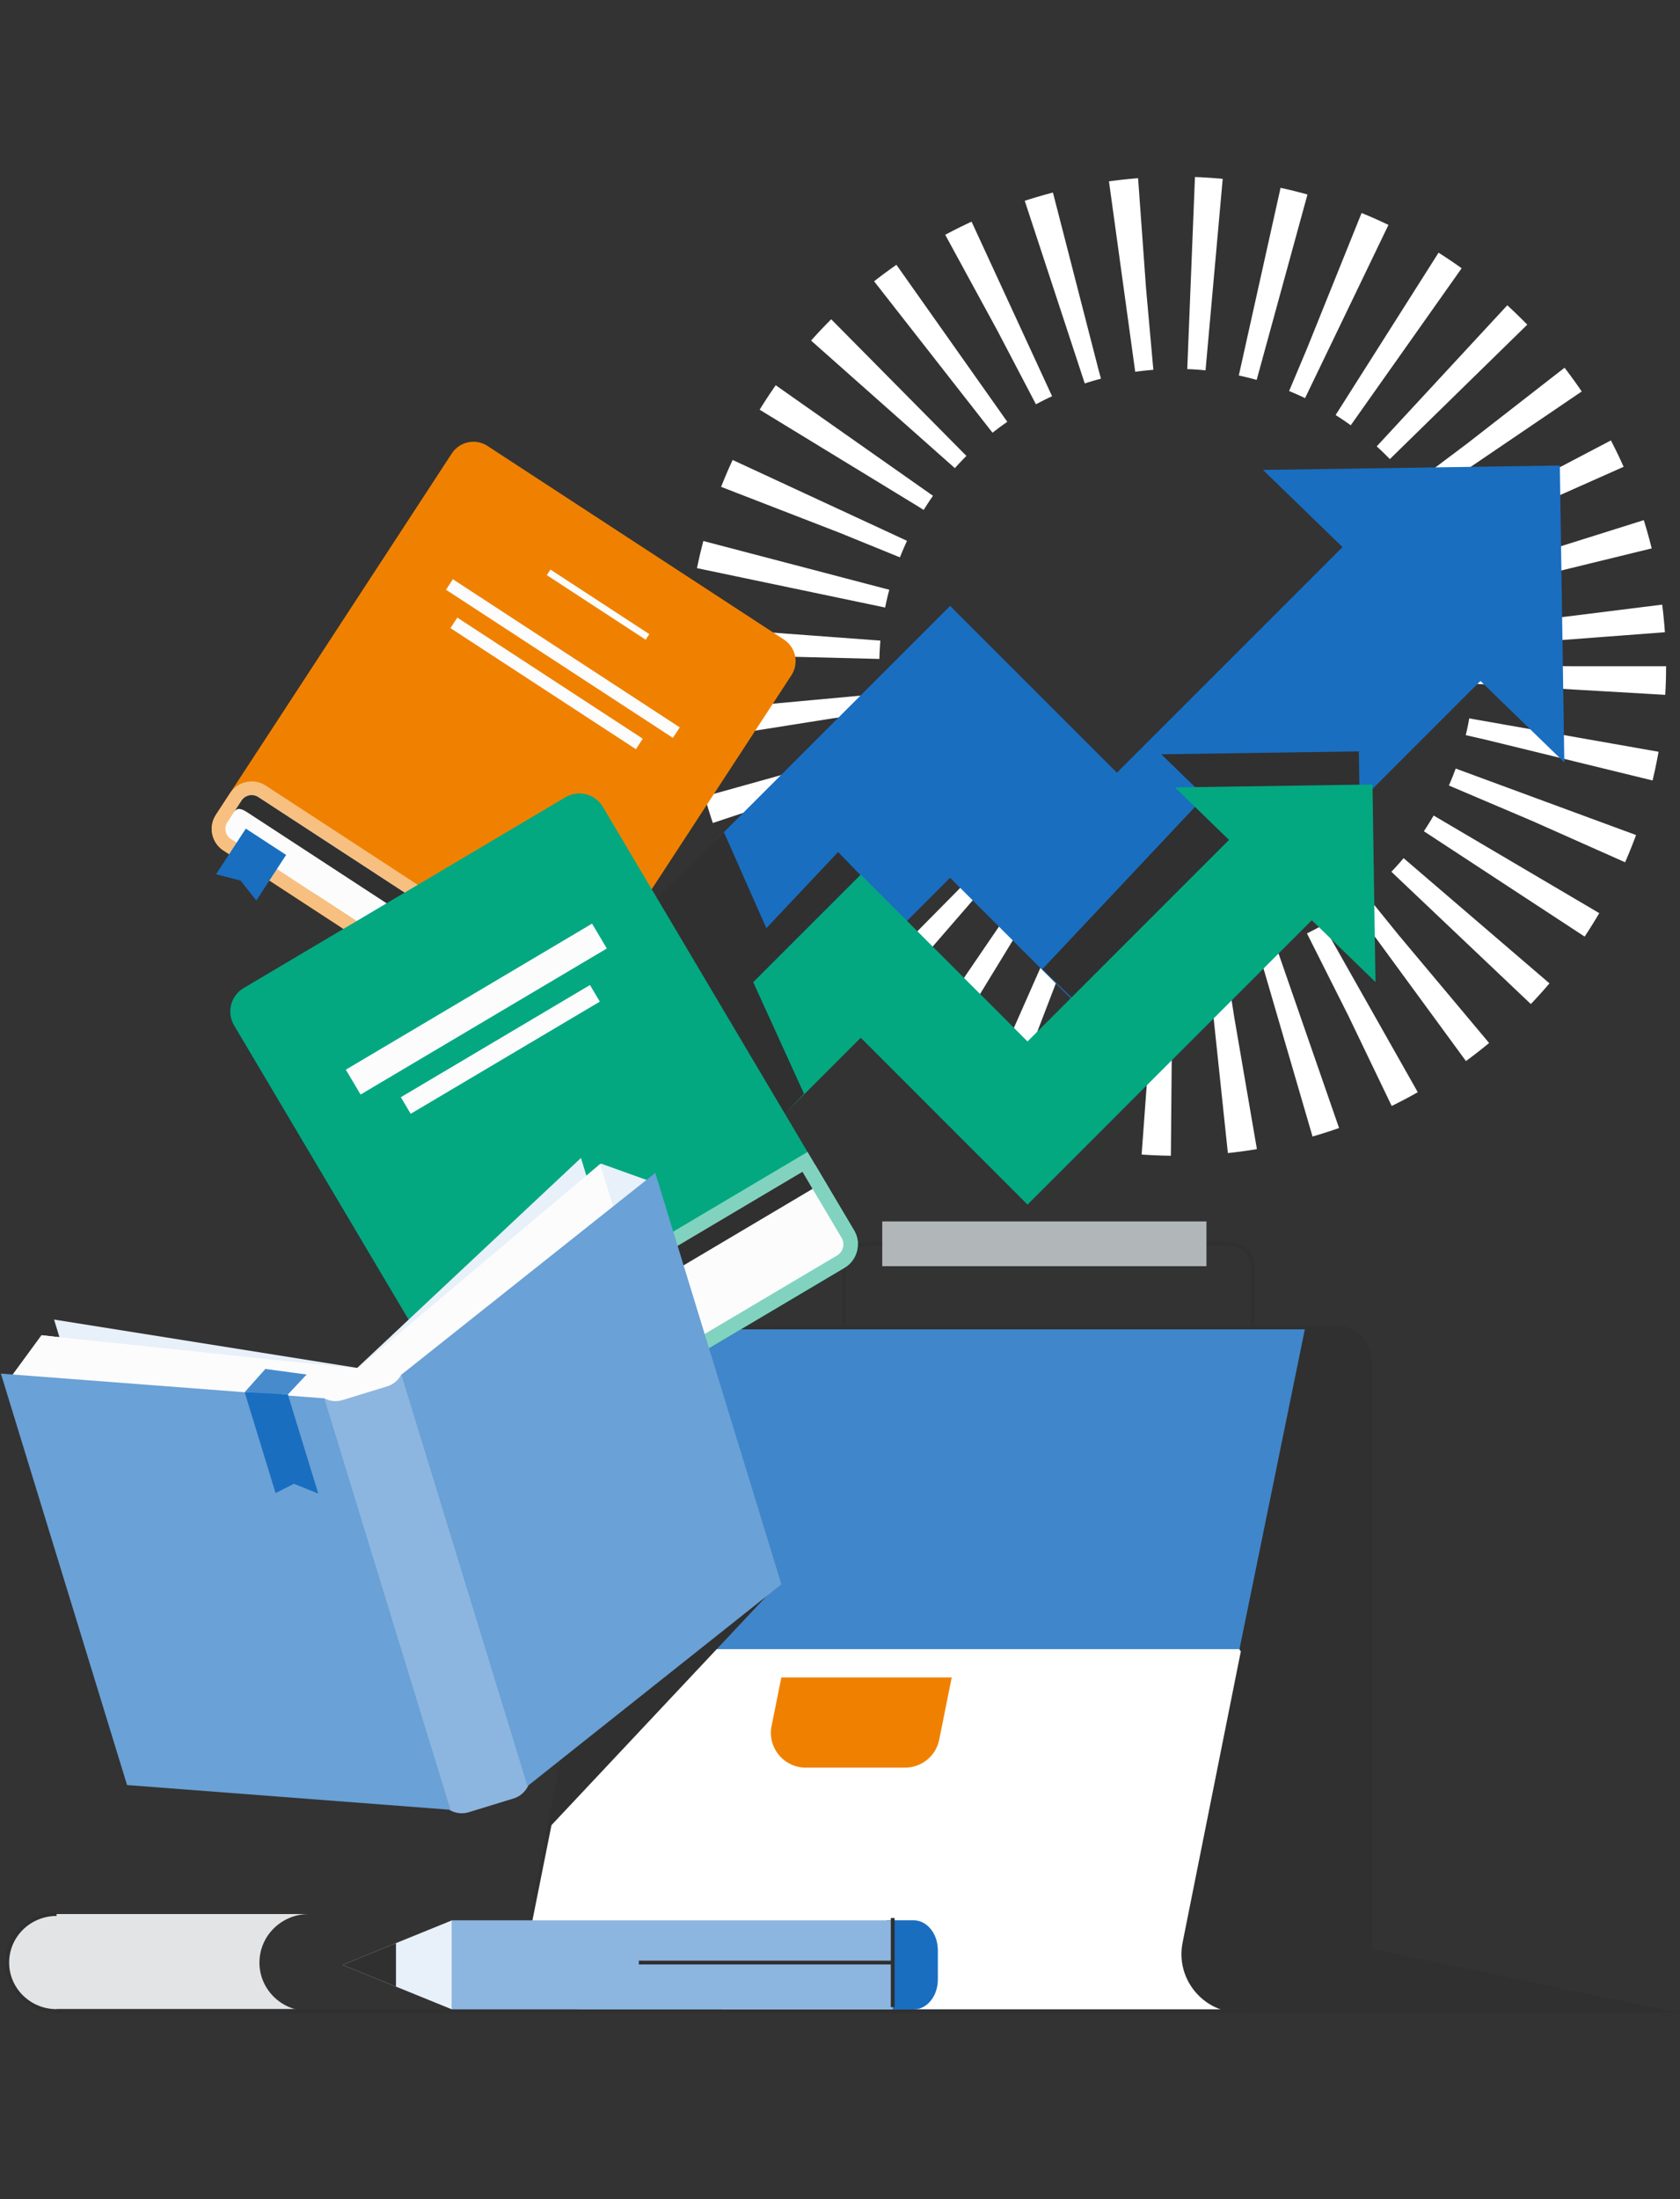<?xml version="1.0" encoding="UTF-8"?>
<svg xmlns="http://www.w3.org/2000/svg" viewBox="0 0 437 572">
  <rect x="0" y="0" width="437" height="572" fill="#333333" stroke="none"/>
  <g id="not_yet_ready">
    <rect x="-143.6" y="-96.37" width="749.77" height="777.77" fill="none" stroke="#e6007e" stroke-miterlimit="10" stroke-width="5"/>
  </g>
  <g id="Ebene_1">
    <circle cx="306.05" cy="173.28" r="102.33" fill="none" stroke="#fff" stroke-dasharray="6 12" stroke-miterlimit="10" stroke-width="50"/>
    <polyline points="139.97 300.12 247.14 192.95 290.53 236.33 386.44 140.42" fill="none" stroke="#196ec0" stroke-miterlimit="10" stroke-width="50"/>
    <polygon points="406.91 198.29 328.53 122.23 405.74 121.08 406.91 198.29" fill="#196ec0"/>
    <polygon points="293.73 274.01 271.13 252.08 317.73 202.54 340.33 224.47 293.73 274.01" fill="#303030"/>
    <polygon points="196.46 280.94 178.51 263.53 218 221.62 235.66 239.78 196.46 280.94" fill="#303030"/>
    <polygon points="354.24 246.82 302.07 196.19 353.46 195.43 354.24 246.82" fill="#303030"/>
    <polygon points="357.79 255.43 305.62 204.8 357.01 204.04 357.79 255.43" fill="#03a881"/>
    <polygon points="188.31 216.46 210.37 266.34 195.8 280.94 167.71 236.55 188.31 216.46" fill="#303030"/>
    <polyline points="87.13 385.46 223.9 248.7 267.28 292.09 333.6 225.76" fill="none" stroke="#03a881" stroke-miterlimit="10" stroke-width="30"/>
    <polygon points="192.95 248.9 209.14 284.49 201.36 292.67 178.51 262.97 192.95 248.9" fill="#303030"/>
    <g>
      <polygon points="437 523.56 307.61 523.56 350.74 505.58 437 523.56" fill="#303030"/>
      <g>
        <path d="M322.59,523.1h-171.35c-9.3,0-16.28-8.51-14.45-17.63l17.81-89.08h171.21l-3.21,106.71Z" fill="#fff" stroke="#303030" stroke-miterlimit="10"/>
        <path d="M151.71,428.93l14.42-70.53c1.57-7.66,8.3-13.15,16.12-13.15h157.78l-17.11,83.69" fill="#4086ca" stroke="#303030" stroke-linecap="round" stroke-linejoin="round"/>
        <path d="M235.42,460.25h-25.83c-6.03,0-10.56-5.52-9.38-11.44l2.62-13.01h45.34l-3.37,16.76c-.89,4.47-4.82,7.69-9.38,7.69Z" fill="#f08100" stroke="#fff" stroke-miterlimit="10"/>
        <path d="M340.03,345.24h7.78c4.77,0,8.64,3.87,8.64,8.64v154.35c0,8.21-6.65,14.86-14.86,14.86h-19.01c-9.38,0-16.41-8.58-14.57-17.77l32.01-160.09Z" fill="#303030" stroke="#303030" stroke-miterlimit="10" stroke-width=".8"/>
        <line x1="158.63" y1="511.07" x2="240.09" y2="511.07" fill="#fff" stroke="#303030" stroke-miterlimit="10"/>
        <path d="M219.55,345.24v-16.04c0-3.14,2.63-5.69,5.87-5.69h94.51c3.24,0,5.87,2.55,5.87,5.69v16.04" fill="none" stroke="#303030" stroke-miterlimit="10"/>
        <rect x="229.49" y="317.69" width="84.33" height="11.64" fill="#b1b6b9"/>
      </g>
    </g>
    <polygon points="202.26 412.08 142.8 475.4 146.62 456.29 202.26 412.08" fill="#303030"/>
    <g>
      <g>
        <path d="M203.92,166.34l-77.11-50.35c-3.1-2.03-7.26-1.15-9.29,1.95l-61.36,93.98c-2.02,3.1-1.15,7.26,1.95,9.29l77.11,50.35c3.1,2.03,7.26,1.15,9.28-1.95l61.36-93.98c2.03-3.1,1.15-7.26-1.95-9.29Z" fill="#f08100"/>
        <path d="M58.11,221.21l77.11,50.35c3.1,2.03,7.26,1.15,9.28-1.95l7.36-11.27-82.73-54.01c-3.1-2.03-7.26-1.15-9.29,1.95l-3.69,5.65c-2.02,3.1-1.15,7.26,1.95,9.29Z" fill="#f7c080"/>
        <path d="M89.53,221.89c-1.46-.95-3.42-.54-4.37.92l-3.69,5.65c-.95,1.46-.54,3.41.92,4.37l59.73,39c.94-.51,1.76-1.25,2.39-2.21l5.41-8.29-60.39-39.43Z" fill="#e19710"/>
        <path d="M60.06,218.23c-1.46-.95-1.87-2.91-.92-4.37l3.69-5.65c.95-1.46,2.91-1.87,4.37-.92l79.75,52.07-5.41,8.29c-.95,1.46-2.91,1.86-4.37.91l-77.11-50.35Z" fill="#fcfcfc"/>
        <path d="M67.19,207.31c-1.46-.95-3.42-.54-4.37.92l-1.97,3.02c.95-1.46,2.21-.79,3.67.16l79.75,52.07,2.67-4.1-79.75-52.07Z" fill="#303030"/>
        <polygon points="66.68 234.22 62.59 229.04 56.2 227.38 63.94 215.52 69.18 218.94 74.42 222.36 66.68 234.22" fill="#196ec0"/>
        <rect x="154.7" y="141.91" width="1.73" height="30.71" transform="translate(-61.17 201.51) rotate(-56.85)" fill="#fcfcfc"/>
        <rect x="144.78" y="136.05" width="3.26" height="70.48" transform="translate(-77.05 200.24) rotate(-56.86)" fill="#fcfcfc"/>
        <rect x="140.56" y="148.94" width="3.26" height="57.61" transform="translate(-84.38 199.64) rotate(-56.86)" fill="#fcfcfc"/>
      </g>
      <g>
        <path d="M147.09,207.35l-83.71,49.64c-3.37,2-4.48,6.35-2.48,9.72l65.36,110.2c1.99,3.36,6.35,4.48,9.72,2.48l83.71-49.64c3.36-2,4.47-6.35,2.48-9.71l-65.36-110.2c-2-3.37-6.35-4.48-9.72-2.49Z" fill="#03a881"/>
        <path d="M135.97,379.39l83.71-49.64c3.36-2,4.47-6.35,2.48-9.71l-12.11-20.42-89.8,53.26c-3.37,2-4.48,6.35-2.48,9.72l8.49,14.32c1.99,3.36,6.35,4.48,9.72,2.48Z" fill="#81d3c0"/>
        <path d="M146.41,341.73c-1.58.94-2.11,2.99-1.17,4.57l8.49,14.32c.94,1.58,2.99,2.1,4.57,1.16l64.85-38.46c-.05-1.12-.37-2.25-.98-3.29l-10.19-17.18-65.56,38.88Z" fill="#81d3c0"/>
        <path d="M134.05,376.16c-1.59.94-3.63.42-4.57-1.16l-8.49-14.31c-.94-1.58-.41-3.64,1.17-4.57l86.57-51.34,10.19,17.18c.94,1.58.41,3.63-1.17,4.57l-83.71,49.64Z" fill="#fcfcfc"/>
        <path d="M122.16,356.11c-1.58.94-2.11,2.99-1.17,4.57l2.64,4.44c-.94-1.58-.42-3.63,1.17-4.57l86.57-51.34-2.63-4.45-86.57,51.34Z" fill="#303030"/>
        <polygon points="152.3 377.34 145.48 378.8 140.93 384.09 129.13 364.2 134.82 360.82 140.51 357.45 152.3 377.34" fill="#f8c44f"/>
        <rect x="101.54" y="270.44" width="57.2" height="5.02" transform="translate(-121.02 104.56) rotate(-30.67)" fill="#fcfcfc"/>
        <rect x="86.67" y="258.68" width="74.47" height="7.52" transform="translate(-116.54 99.93) rotate(-30.67)" fill="#fcfcfc"/>
      </g>
      <g>
        <polygon points="47.19 451.25 116.77 462.45 104.75 357.67 14.06 343.21 47.19 451.25" fill="#e8f0f9"/>
        <polygon points="184.25 409.22 132.91 457.5 80.97 366.98 151.12 301.18 184.25 409.22" fill="#e8f0f9"/>
        <polygon points="15.47 366.66 17.62 348.06 10.79 347.27 2.14 359.08 15.47 366.66" fill="#fcfcfc"/>
        <polygon points="163.3 321.33 151.09 307.13 156.31 302.64 170.09 307.58 163.3 321.33" fill="#e8f0f9"/>
        <polygon points="41.32 446.75 113.79 454.48 105.29 357.25 10.82 347.31 41.32 446.75" fill="#fcfcfc"/>
        <polygon points="186.6 402.2 130.9 449.23 80.01 366.86 156.1 302.75 186.6 402.2" fill="#fcfcfc"/>
        <path d="M84.3,363.67c1.42.76,3.12.99,4.79.48l11.6-3.56c1.66-.51,2.95-1.65,3.7-3.08l1.74-.53,31.58,102.98c1.01,3.31-.84,6.81-4.15,7.82l-11.6,3.56c-3.31,1.02-6.8-.84-7.82-4.15l-31.58-102.98,1.74-.53Z" fill="#8cb6df"/>
        <polygon points="33.05 464.28 117.17 470.71 84.35 363.7 .23 357.27 33.05 464.28" fill="#6aa1d6"/>
        <polygon points="203.26 412.08 137.21 464.56 104.4 357.55 170.45 305.07 203.26 412.08" fill="#6aa1d6"/>
        <polygon points="71.68 388.33 76.47 385.92 82.79 388.48 74.88 362.71 69.19 362.17 63.64 362.1 71.68 388.33" fill="#196ec0"/>
        <polygon points="74.88 362.71 79.76 357.5 69.02 356.06 63.64 362.1 74.88 362.71" fill="#478bcd"/>
      </g>
    </g>
    <g>
      <g>
        <path d="M67.49,510.45c0-6.97,5.75-12.62,12.84-12.62H14.72c-7.09,0-12.84,5.65-12.84,12.62s5.75,12.62,12.84,12.62h65.6c-7.09,0-12.84-5.65-12.84-12.62Z" fill="#e2e4e5"/>
        <line x1="14.72" y1="523.07" x2="187.76" y2="523.07" fill="none" stroke="#303030" stroke-miterlimit="10"/>
        <path d="M14.72,497.83c-7.09,0-12.84,5.65-12.84,12.62s5.75,12.62,12.84,12.62h65.6" fill="none" stroke="#303030" stroke-miterlimit="10"/>
      </g>
      <g>
        <rect x="230.61" y="499.46" width="1.48" height="22.96" fill="#282d33"/>
        <path d="M117.45,499.46h120.19c3.48,0,6.29,3.46,6.29,7.72v7.72c0,4.27-2.82,7.72-6.29,7.72h-120.19v-23.17Z" fill="#8cb6df"/>
        <path d="M232.21,499.46v23.18h5.43c3.48,0,6.29-3.46,6.29-7.72v-7.72c0-4.27-2.82-7.73-6.29-7.73h-5.43Z" fill="#196ec0"/>
        <polygon points="117.49 499.5 89.1 511.05 117.49 522.6 117.49 499.5" fill="#e8f0f9"/>
        <polygon points="103 516.7 103 505.4 89.1 511.05 103 516.7" fill="#303030"/>
      </g>
      <line x1="232.21" y1="498.86" x2="232.21" y2="522.04" fill="none" stroke="#303030" stroke-miterlimit="10"/>
      <line x1="166.17" y1="510.45" x2="232.21" y2="510.45" fill="none" stroke="#303030" stroke-miterlimit="10"/>
    </g>
  </g>
</svg>